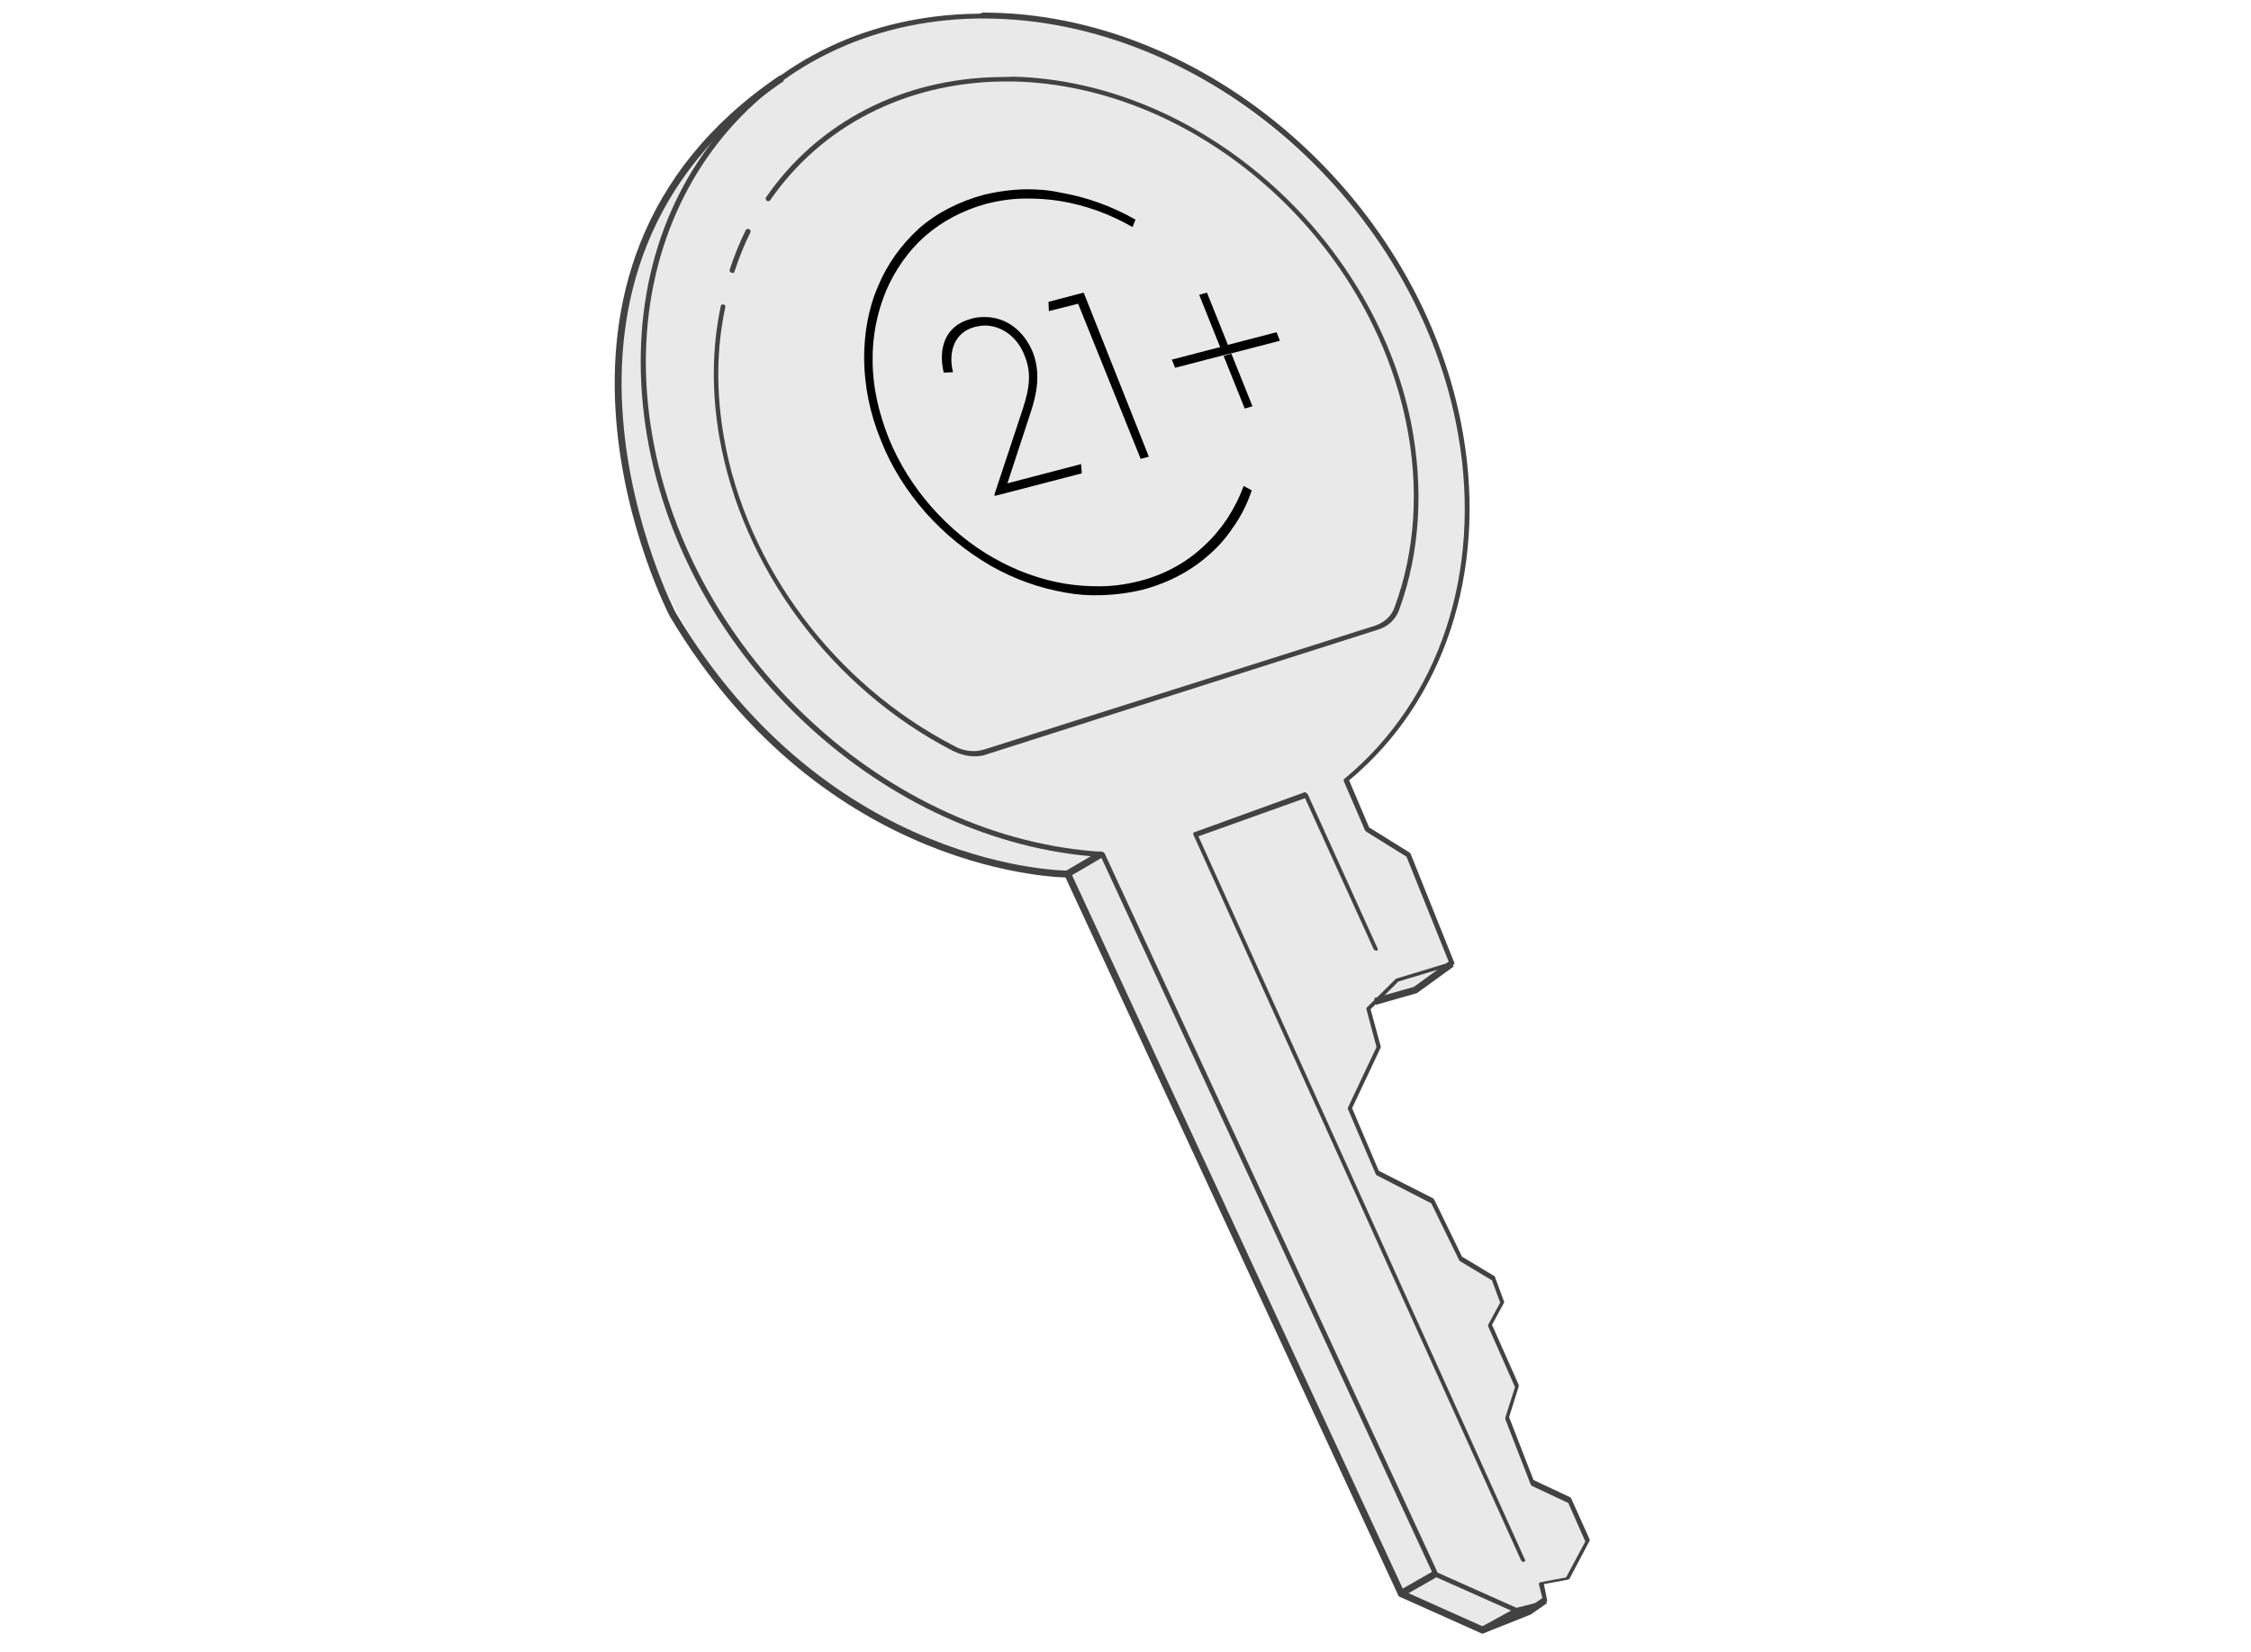 <svg width="327" height="240" viewBox="0 0 327 240" fill="none" xmlns="http://www.w3.org/2000/svg">
<g clip-path="url(#clip0)">
<path d="M215.347 236.825L203.568 231.551L155.11 126.995C107.942 124.466 71.37 66.188 100.197 23.838C150.915 -39.175 249.337 50.367 199.911 109.345L195.555 113.489C197.975 119.677 198.459 121.13 204.59 124.305L210.775 140.072L205.666 143.892C204.375 144.107 199.481 145.399 198.889 146.583C199.158 147.282 200.234 152.125 200.234 152.125C200.234 152.125 197.06 158.852 196.146 160.95L200.18 170.314C203.998 172.143 208.086 174.403 208.086 174.403C208.086 174.403 210.399 178.924 212.227 182.798C213.518 183.605 216.853 185.596 216.853 185.596C216.853 185.596 217.767 187.749 217.982 189.148L216.153 192.592L220.241 201.202C219.488 202.654 219.058 205.829 219.058 205.829C219.058 205.829 221.585 212.072 222.607 215.193C225.243 216.269 227.932 217.776 227.932 217.776C227.932 217.776 229.545 220.789 230.621 223.641C229.276 225.686 227.609 229.13 227.609 229.13C227.609 229.13 225.619 229.829 223.898 229.883C224.382 230.852 224.49 232.466 224.49 232.466C224.49 232.466 223.844 233.219 222.177 234.08C220.94 234.619 216.207 236.394 215.347 236.825C215.347 236.825 215.4 236.825 215.347 236.825Z" fill="#E9E9E9"/>
<path d="M220.295 233.596L208.839 228.484L160.488 124.036C160.434 123.928 160.273 123.767 160.166 123.767C129.025 121.883 100.305 95.3 94.766 63.336C89.011 30.242 110.147 3.175 142.041 2.69C142.31 2.69 142.525 2.69 142.794 2.69C175.063 2.637 206.096 29.811 211.851 63.282C215.293 83.139 209.108 101.758 195.286 113.166C195.178 113.22 195.178 113.435 195.232 113.542L198.298 120.646C198.351 120.699 198.351 120.753 198.513 120.861L204.321 124.466L210.506 139.856L202.869 142.17L202.762 142.224L198.567 146.368C198.513 146.421 198.459 146.583 198.513 146.69L199.965 152.125L195.824 160.897C195.77 160.951 195.77 161.112 195.824 161.166L199.857 170.583C199.911 170.637 199.965 170.798 200.072 170.798L207.925 174.834L211.958 183.067C211.958 183.121 212.012 183.175 212.174 183.282L216.745 186.027L217.928 189.255L216.207 192.43C216.154 192.484 216.154 192.646 216.207 192.753L220.08 201.524L218.681 205.937C218.681 205.991 218.681 206.045 218.681 206.206L222.339 215.623C222.392 215.731 222.446 215.838 222.554 215.892L227.824 218.368L230.298 223.964L227.502 229.184L223.791 229.883C223.576 229.937 223.522 230.098 223.576 230.26L224.167 232.628L220.295 233.596ZM141.933 1.991C126.39 2.206 112.944 8.61 103.909 20.018C94.712 31.587 91.216 46.977 94.013 63.444C99.552 95.731 128.487 122.475 159.95 124.52L208.247 228.861C208.301 228.968 208.355 229.076 208.463 229.076L220.187 234.296L220.295 234.35H220.402L224.544 232.843C224.651 232.789 224.759 232.628 224.759 232.52L224.275 230.152L227.771 229.507C227.824 229.507 227.878 229.453 227.986 229.399L230.89 223.91C230.944 223.856 230.944 223.695 230.89 223.587L228.255 217.722C228.201 217.668 228.147 217.507 228.04 217.507L222.769 215.031L219.219 205.883L220.618 201.471C220.618 201.417 220.618 201.255 220.618 201.202L216.745 192.484L218.466 189.309C218.52 189.255 218.52 189.094 218.466 189.04L217.175 185.542C217.175 185.489 217.068 185.327 216.96 185.327L212.389 182.583L208.355 174.296C208.301 174.242 208.247 174.188 208.14 174.081L200.288 170.098L196.415 161.004L200.556 152.233C200.556 152.179 200.61 152.125 200.556 151.964L199.104 146.637L203.138 142.601L211.044 140.233C211.259 140.179 211.313 139.964 211.259 139.856L204.913 124.036C204.859 123.982 204.859 123.928 204.698 123.82L198.889 120.215L195.985 113.381C209.807 101.865 215.992 83.085 212.55 63.121C206.742 29.273 175.44 1.776 142.74 1.829C142.471 1.991 142.202 1.991 141.933 1.991Z" fill="#424242"/>
<path d="M224.436 232.52L222.123 234.134L215.347 236.825L203.568 231.551L155.11 126.995C155.11 126.995 120.205 127.049 97.724 89.273C97.724 89.273 71.854 39.551 113.59 11.354" stroke="#424242" stroke-miterlimit="10"/>
<path d="M199.75 145.507L205.612 143.838L210.883 140.018" stroke="#424242" stroke-miterlimit="10"/>
<path d="M145.16 11.193C131.069 11.408 118.806 17.758 111.277 28.681C111.223 28.789 111.223 29.058 111.384 29.166C111.438 29.22 111.492 29.22 111.653 29.22C111.707 29.22 111.868 29.166 111.868 29.112C119.344 18.296 131.445 12.107 145.375 11.838C146.02 11.838 146.666 11.838 147.311 11.838C173.665 12.484 198.728 34.224 204.267 61.399C206.204 70.762 205.612 80.018 202.6 88.197C202.17 89.489 201.148 90.403 199.803 90.888L142.901 108.915C142.471 109.022 141.987 109.13 141.503 109.13C140.535 109.13 139.567 108.915 138.706 108.43C121.227 99.444 108.372 82.224 105.145 63.444C104.016 56.932 104.07 50.637 105.361 44.663C105.414 44.448 105.307 44.287 105.092 44.233C105.038 44.233 105.038 44.233 104.984 44.233C104.877 44.233 104.715 44.287 104.715 44.448C103.424 50.475 103.371 56.932 104.5 63.498C107.835 82.547 120.796 100.036 138.491 109.13C139.513 109.614 140.535 109.883 141.61 109.883C141.61 109.883 141.61 109.883 141.664 109.883C142.148 109.883 142.74 109.829 143.278 109.614L200.18 91.48C201.632 91.049 202.815 89.973 203.299 88.466C206.311 80.179 206.849 70.816 204.967 61.345C199.319 33.847 173.988 11.838 147.204 11.139C146.451 11.193 145.805 11.193 145.16 11.193Z" fill="#424242"/>
<path d="M108.642 33.255C108.534 33.255 108.426 33.309 108.373 33.363C107.458 35.193 106.652 37.184 106.006 39.175C105.952 39.39 106.06 39.551 106.221 39.605L106.436 39.659C106.544 39.659 106.652 39.605 106.705 39.444C107.351 37.453 108.104 35.569 109.018 33.74C109.072 33.632 109.018 33.363 108.803 33.309C108.749 33.255 108.695 33.255 108.642 33.255Z" fill="#424242"/>
<path d="M189.585 115.103C189.531 115.103 189.531 115.103 189.531 115.103L173.504 120.915C173.289 120.968 173.289 121.184 173.396 121.345L220.94 226.655C220.994 226.762 221.156 226.924 221.317 226.924H221.371C221.586 226.87 221.64 226.655 221.478 226.493L174.096 121.507L189.585 115.964L199.535 137.865C199.589 137.973 199.804 138.134 199.911 138.134H199.965C200.18 138.081 200.234 137.865 200.073 137.704L190.015 115.48C189.961 115.426 189.908 115.264 189.8 115.264C189.693 115.103 189.639 115.103 189.585 115.103Z" fill="#424242"/>
<path d="M149.032 27.498C146.935 27.551 144.891 27.82 142.901 28.305C139.352 29.273 136.125 30.888 133.489 33.202C130.961 35.516 128.918 38.314 127.573 41.542C126.121 44.879 125.529 48.43 125.529 52.197C125.583 56.072 126.336 60 127.95 63.928C129.455 67.802 131.714 71.354 134.511 74.529C137.254 77.596 140.373 80.125 143.869 82.17C147.365 84.161 151.022 85.453 154.787 86.099C156.508 86.421 158.229 86.529 159.897 86.475C161.994 86.421 164.038 86.152 166.028 85.668C169.846 84.645 173.181 82.87 175.924 80.341C177.268 79.157 178.398 77.758 179.42 76.197C180.442 74.69 181.248 73.022 181.84 71.246L180.657 70.601C180.065 72.269 179.258 73.829 178.29 75.336C177.322 76.789 176.193 78.134 174.902 79.318C172.267 81.793 169.093 83.516 165.49 84.43C163.554 84.915 161.671 85.184 159.628 85.184C158.014 85.184 156.401 85.076 154.733 84.807C151.184 84.215 147.688 82.977 144.3 81.04C140.965 79.157 137.953 76.628 135.372 73.722C132.682 70.654 130.585 67.318 129.079 63.605C127.627 59.892 126.766 56.179 126.766 52.412C126.713 48.861 127.412 45.417 128.702 42.296C130.047 39.175 131.929 36.484 134.35 34.332C136.877 32.125 139.943 30.511 143.331 29.596C145.268 29.112 147.15 28.843 149.194 28.843C150.807 28.843 152.421 28.951 154.088 29.22C157.638 29.811 161.134 31.049 164.522 32.986L164.952 31.91C161.456 29.919 157.799 28.628 154.034 27.982C152.367 27.605 150.646 27.498 149.032 27.498Z" fill="black"/>
<path d="M142.955 46.063C142.31 46.063 141.718 46.116 141.019 46.332C137.2 47.354 136.286 50.744 137.093 54.134L138.437 54.081C137.684 50.959 138.76 48.269 141.557 47.516C141.987 47.408 142.525 47.3 142.955 47.3C145.483 47.246 147.796 48.968 148.817 51.605C149.839 54.081 149.624 56.233 148.548 59.516L144.461 71.838L144.515 72.054L157.154 68.771L157.046 67.426L146.343 70.224L149.732 59.892C150.646 57.148 151.184 54.188 150.054 51.228C148.764 48.054 146.128 46.009 142.955 46.063Z" fill="black"/>
<path d="M157.423 42.511L152.313 43.856L152.367 45.202L156.616 44.126L165.705 66.672L166.889 66.35L157.423 42.511Z" fill="black"/>
<path d="M178.882 51.39L177.752 51.713L180.818 59.354L181.947 59.031L178.882 51.39ZM175.332 42.511L174.203 42.834L177.268 50.475L178.398 50.152L175.332 42.511Z" fill="black"/>
<path d="M185.443 48.269L178.398 50.099L177.268 50.421L170.223 52.251L170.707 53.435L177.752 51.605L178.882 51.336L185.927 49.507L185.443 48.269Z" fill="black"/>
<path d="M203.568 231.498L208.463 228.699" stroke="#424242" stroke-miterlimit="10"/>
<path d="M155.11 126.942L159.789 124.197" stroke="#424242" stroke-miterlimit="10" stroke-linecap="round" stroke-linejoin="round"/>
<path d="M215.4 236.825L220.402 234.081" stroke="#424242" stroke-miterlimit="10"/>
</g>
<defs>
<clipPath id="clip0">
<rect width="161.349" height="237.686" fill="white" transform="translate(82.826 1.076)"/>
</clipPath>
</defs>
</svg>
